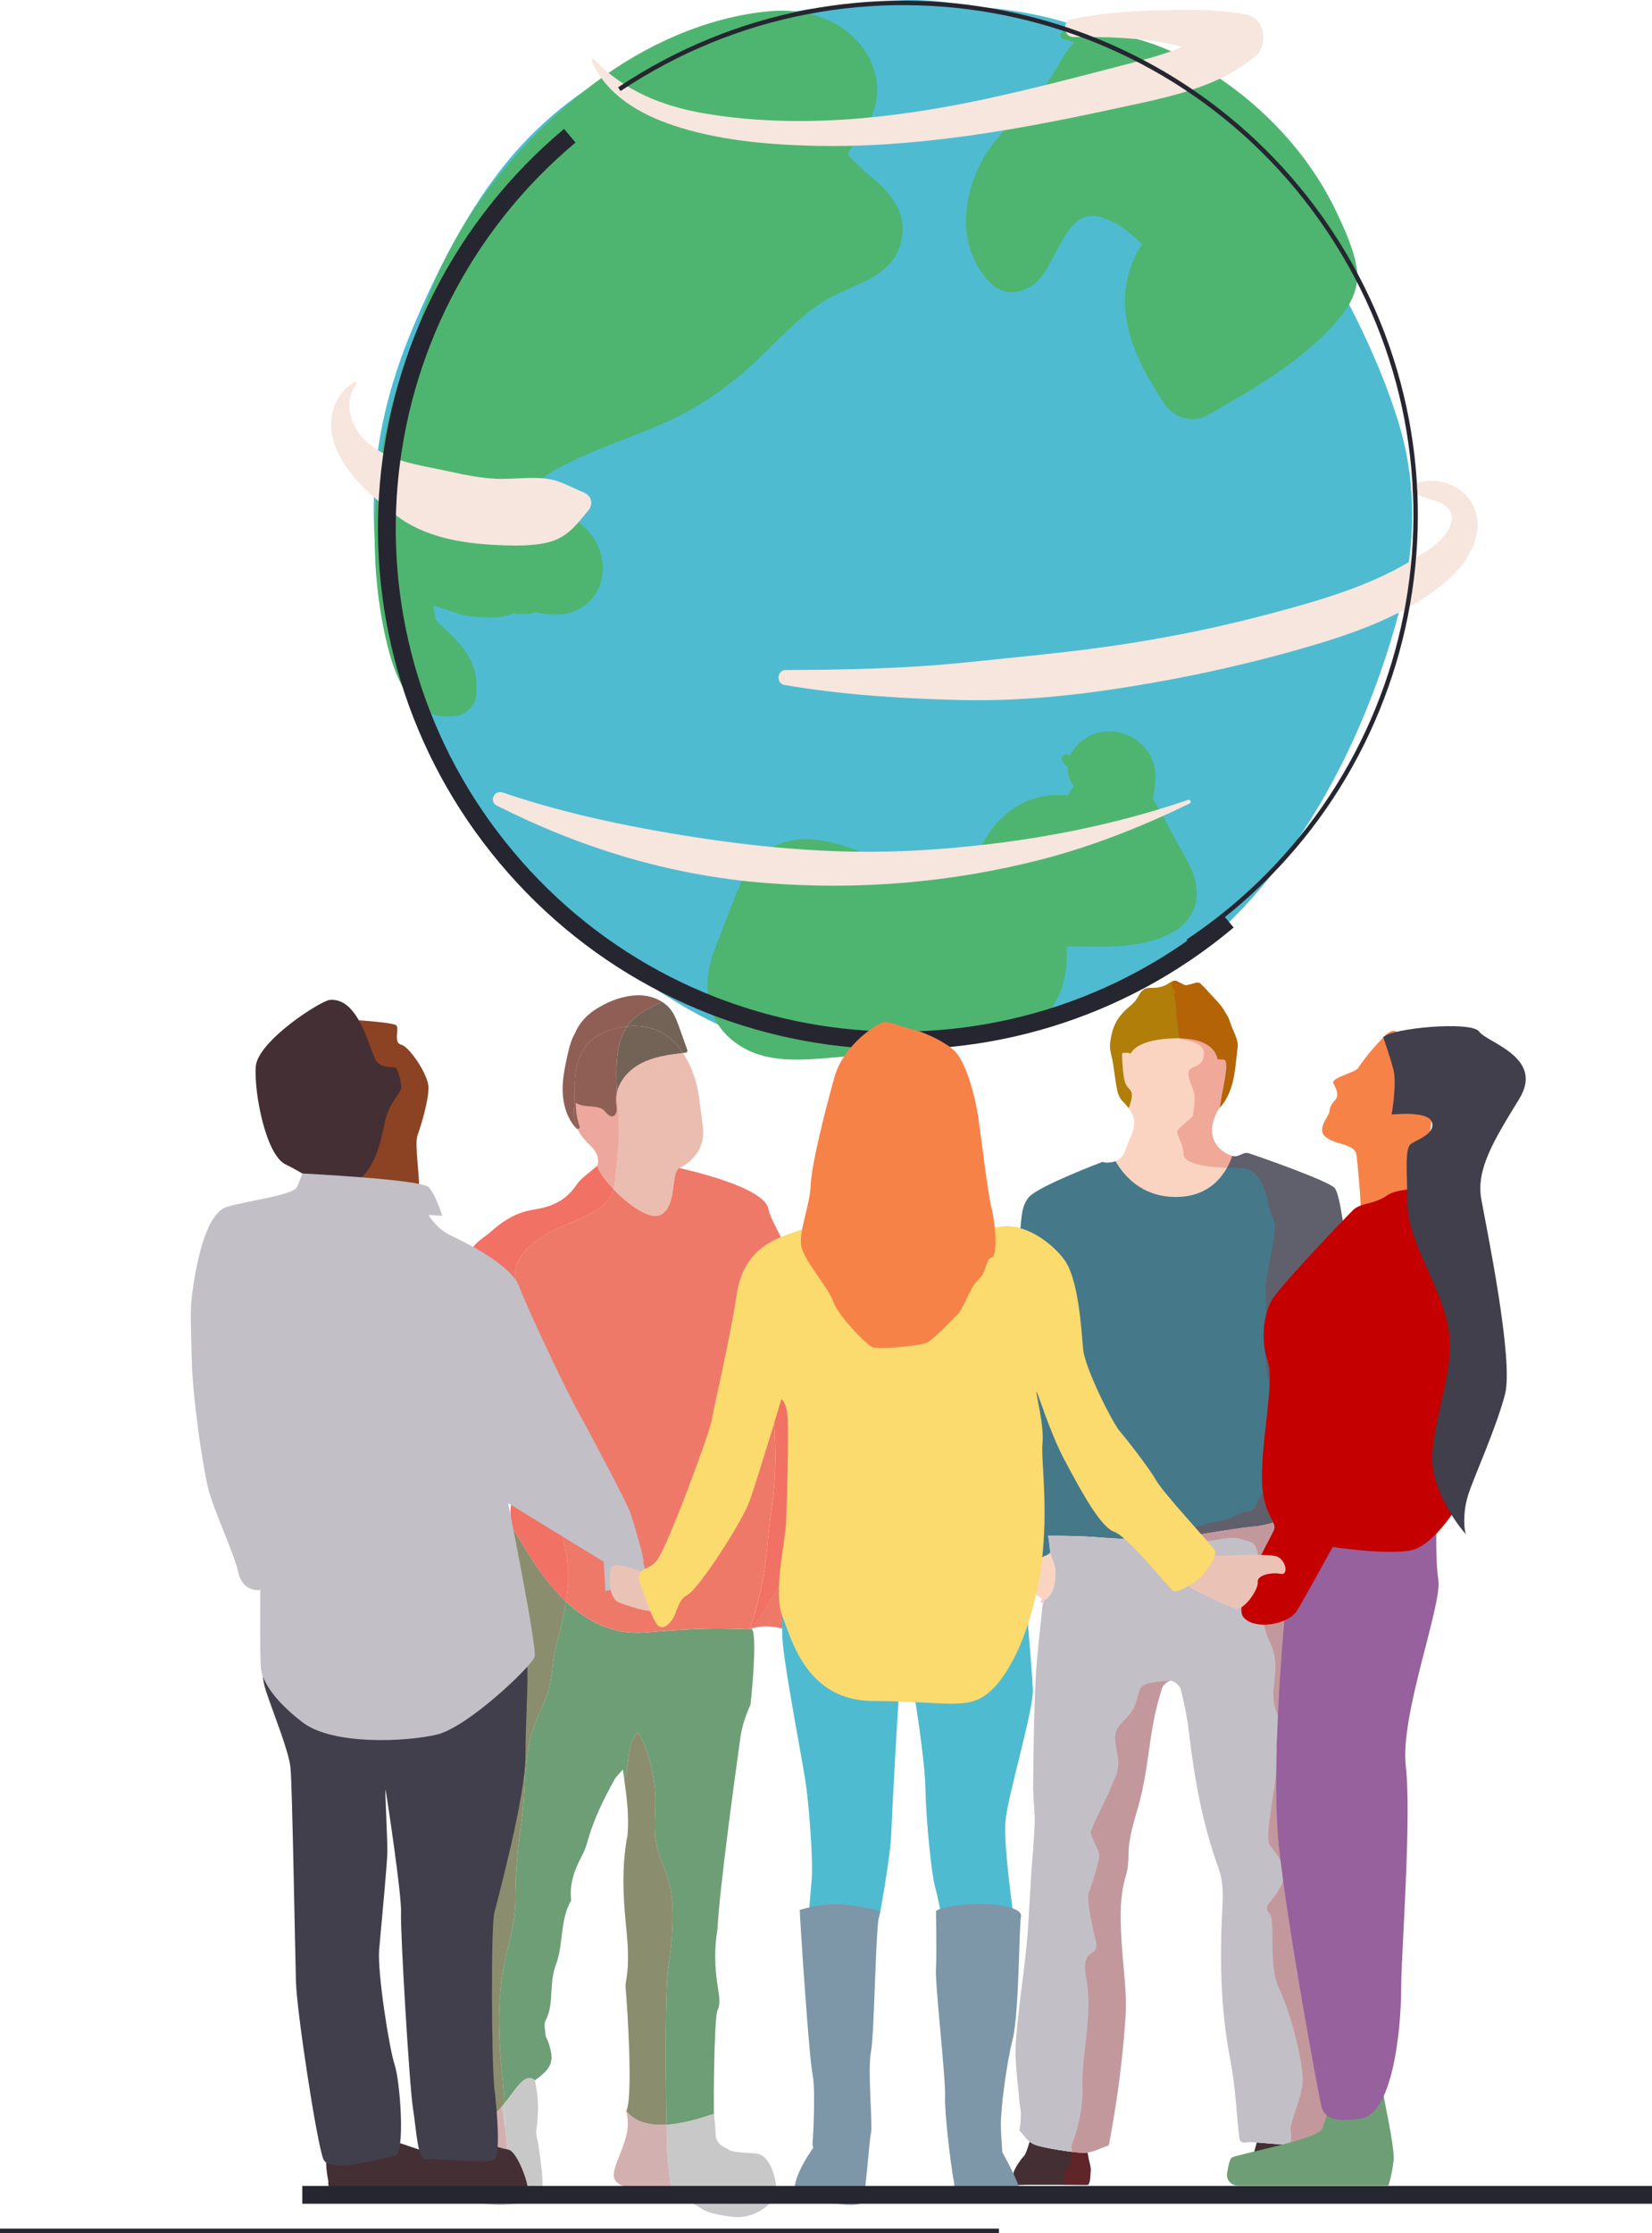 <?xml version="1.0" encoding="UTF-8"?>
<svg xmlns="http://www.w3.org/2000/svg" width="742.02" height="1002.35" viewBox="0 0 742.02 1002.35">
  <defs>
    <style>
      .uuid-79634437-2e64-4c61-98de-2f76813101dc, .uuid-9cc7c1de-2a0c-45ff-b9f1-2f084db6c31a, .uuid-7e25144c-f4b5-4ed4-9fc1-f1539a99bf6c {
        fill: none;
      }

      .uuid-79634437-2e64-4c61-98de-2f76813101dc, .uuid-b61a0fa3-6fcb-4c68-b669-a0a180af5f3e, .uuid-02e5fa10-e5a4-42cf-bc5f-681dc7d30427, .uuid-ecddf9bb-08c4-496e-abe5-41fa36e3a38a, .uuid-1f20d521-e688-452e-955f-3aa0cd2b3bf9, .uuid-b92d3335-259a-417c-b518-06f18a7d7792, .uuid-ed3c02b2-d5b6-43df-b974-a94f51d5323d, .uuid-f89c642a-8784-44fa-9a1d-95dd9a170613, .uuid-5a3935f3-6b21-4234-a9cc-56ae731dff41, .uuid-35b4e0fb-a2dc-4272-968c-40dff6fd764b, .uuid-627d50e8-803a-4fce-b348-ade6421f2d28, .uuid-8ca9e3c8-7f88-4f27-a55e-aa16f1762360, .uuid-9e17d03e-57eb-4ffe-b3ee-98f8d8b7f7cb, .uuid-e89b9f8b-70ce-49a6-bb99-80fcb32e66f6, .uuid-292abf14-ca18-4e95-8eb4-8c533449d633, .uuid-0348a5ef-74af-423e-a33c-69f4509b6a9f, .uuid-3e0b9c4a-54a4-45e2-9c14-d27b12db25f3, .uuid-386a8ec9-1f80-4b9d-b53d-7761401c7e97, .uuid-96c5e23b-40c7-41e9-a539-fa91a47613c1, .uuid-8179714a-9f89-4e1c-b282-ebdb02a238db, .uuid-6c729634-5570-4847-bf96-3458a58765bd, .uuid-7cb47379-3e2b-4a22-8ad5-530d8e96f6d1, .uuid-bd1ea5fd-ff3c-4e93-9692-d320c35dc3de, .uuid-69ca079d-9176-4e55-8096-a6058cecc611 {
        stroke-width: 0px;
      }

      .uuid-00ad37cf-475f-4cbb-b5a4-8b7b7a4d7f92 {
        mix-blend-mode: color-burn;
        opacity: .21;
      }

      .uuid-9cc7c1de-2a0c-45ff-b9f1-2f084db6c31a {
        stroke-width: 2px;
      }

      .uuid-9cc7c1de-2a0c-45ff-b9f1-2f084db6c31a, .uuid-7e25144c-f4b5-4ed4-9fc1-f1539a99bf6c {
        stroke: #262631;
        stroke-miterlimit: 10;
      }

      .uuid-7e25144c-f4b5-4ed4-9fc1-f1539a99bf6c {
        stroke-width: 8px;
      }

      .uuid-a42db7f4-87bb-4789-b8d0-9444b3f6af62 {
        isolation: isolate;
      }

      .uuid-4983dfde-6f3d-4dd1-b52c-d5489dd084d7 {
        mix-blend-mode: multiply;
        opacity: .2;
      }

      .uuid-02e5fa10-e5a4-42cf-bc5f-681dc7d30427 {
        fill: #f6e6de;
      }

      .uuid-ecddf9bb-08c4-496e-abe5-41fa36e3a38a {
        fill: #4eb570;
      }

      .uuid-1f20d521-e688-452e-955f-3aa0cd2b3bf9 {
        fill: #4fbbd1;
      }

      .uuid-b92d3335-259a-417c-b518-06f18a7d7792 {
        fill: #457989;
      }

      .uuid-ed3c02b2-d5b6-43df-b974-a94f51d5323d {
        fill: #96619d;
      }

      .uuid-f89c642a-8784-44fa-9a1d-95dd9a170613 {
        fill: #6e9e75;
      }

      .uuid-5a3935f3-6b21-4234-a9cc-56ae731dff41 {
        fill: #442f34;
      }

      .uuid-35b4e0fb-a2dc-4272-968c-40dff6fd764b {
        fill: #413f4b;
      }

      .uuid-627d50e8-803a-4fce-b348-ade6421f2d28 {
        fill: #c8c8c8;
      }

      .uuid-8ca9e3c8-7f88-4f27-a55e-aa16f1762360 {
        fill: #b07e09;
      }

      .uuid-9e17d03e-57eb-4ffe-b3ee-98f8d8b7f7cb {
        fill: #8b4324;
      }

      .uuid-e89b9f8b-70ce-49a6-bb99-80fcb32e66f6 {
        fill: #c2c0c6;
      }

      .uuid-292abf14-ca18-4e95-8eb4-8c533449d633 {
        fill: #c40000;
      }

      .uuid-0348a5ef-74af-423e-a33c-69f4509b6a9f {
        fill: #736357;
      }

      .uuid-3e0b9c4a-54a4-45e2-9c14-d27b12db25f3 {
        fill: #7d97a8;
      }

      .uuid-386a8ec9-1f80-4b9d-b53d-7761401c7e97 {
        fill: #ee7969;
      }

      .uuid-96c5e23b-40c7-41e9-a539-fa91a47613c1 {
        fill: #ebc3b6;
      }

      .uuid-8179714a-9f89-4e1c-b282-ebdb02a238db {
        fill: #fbda6e;
      }

      .uuid-6c729634-5570-4847-bf96-3458a58765bd {
        fill: #fbd4c1;
      }

      .uuid-7cb47379-3e2b-4a22-8ad5-530d8e96f6d1 {
        fill: #ff5252;
      }

      .uuid-bd1ea5fd-ff3c-4e93-9692-d320c35dc3de {
        fill: #f78248;
      }

      .uuid-69ca079d-9176-4e55-8096-a6058cecc611 {
        fill: #eabdb0;
      }
    </style>
  </defs>
  <g class="uuid-a42db7f4-87bb-4789-b8d0-9444b3f6af62">
    <g id="uuid-a6dcb6b9-20a8-4cff-94bf-2713d13058bc" data-name="Calque 2">
      <g id="uuid-3b9f3550-7213-4918-8ff5-9d03befeebcc" data-name="Calque 4">
        <g>
          <g>
            <g>
              <path class="uuid-6c729634-5570-4847-bf96-3458a58765bd" d="m527.35,537.26c-14.41-.33-22.3-9.18-26.3-16.05,4.13-1.54,4.59-6.05,6.27-9.58,2.9-6.13,2.88-9.84-.41-14.2.53-1.35,1.37-3.75,1.42-5.6.07-2.68-1.3-2.61-2.69-5.13-1.4-2.52-1.67-12.02-1.74-13.41-.07-1.39,3.96-.47,3.96-.47,0,0-.48-30.53,17.66-30.73,18.14-.21,21.21,33.34,21.21,33.34l3,.27c3,.27-1.64,16.74-1.8,21.45-1.18,1.35-1.9,3.18-2.54,4.9-2.86,7.64.54,14.27,8.08,16.78.01,0,.02,0,.03,0-2.21,6.5-8.7,18.82-26.14,18.42Z"/>
              <path class="uuid-8ca9e3c8-7f88-4f27-a55e-aa16f1762360" d="m549.79,475.71l-3-.27s-.34-9.58-18.48-9.37c-18.14.21-20.39,6.77-20.39,6.77,0,0-4.02-.92-3.96.47.07,1.39.35,10.89,1.74,13.41,1.4,2.52,2.76,2.45,2.69,5.13-.05,1.85-.89,4.25-1.42,5.6-.76-1.01-1.64-2.04-2.75-3.16-1.13-1.13-1.98-2.83-2.31-4.41-.85-4.15-1.34-8.38-1.98-12.58-.47-3.07-1.7-6.24-1.3-9.18.98-7.21,2.75-11.33,8.88-16.48,2.64-2.22,2.71-2.75,4.62-5.81,2.34-3.75,5.1-1.6,9.67-2.93,3.63-1.05,5.11-3.88,7.3-2.24.66.5,1.62.61,2.26,1.12,1.99,1.6,6.12-2,7.93-.2,3.2,3.19,5.57,5.73,8.55,9.13,1.4,1.59,2.43,3.53,3.52,5.37.56.94.94,2.01,1.28,3.06,1.2,3.69,3.73,7.58,3.27,11.06-1.24,9.3-1.13,19.22-7.93,26.99.16-4.71,4.8-21.18,1.8-21.45Z"/>
              <path class="uuid-5a3935f3-6b21-4234-a9cc-56ae731dff41" d="m488.32,980.77s-27.33-.25-30.17,0-2.72-2.99-2.97-4.73c-.25-1.74,3.34-6.84,4.7-8.21.85-.85,1.9-4.14,2.58-6.49.77.6,1.66,1.13,2.74,1.51,4.12,1.45,17.81,3.53,21.6,3.53.56,0,1.13-.06,1.7-.15.48,3.34,1.63,6.77,1.44,7.95-.25,1.49,0,6.59-1.61,6.59Z"/>
              <path class="uuid-5a3935f3-6b21-4234-a9cc-56ae731dff41" d="m586.51,966.71c.87,2.12,5.56,5.72,6.18,7.22.62,1.49,1.24,6.85-1.48,6.85s-22.38,0-24.86,0-3.59-2.75-3.46-4.62c.12-1.87-.02-7.34,0-8.09,0-.56,1.05-4.43,1.59-6.38,3.66.25,9.37.82,14.99,1.2,2.52.17,4.77-.4,6.81-1.28-.16,1.68-.25,3.88.24,5.1Z"/>
              <path class="uuid-6c729634-5570-4847-bf96-3458a58765bd" d="m578.63,704.47c-.16-3.65,1.32-18.08,1.32-18.08l3.79,1.66s6.27,3.65,8.24,4.98c1.98,1.33,4.39,2.14,6.02-.5-3.46,4.98-7.03,14.36-8.3,16.72-1.84,3.43-4.31,2.91-4.35,4.49-3.26-3.13-6.56-5.62-6.72-9.27Z"/>
              <path class="uuid-b92d3335-259a-417c-b518-06f18a7d7792" d="m453.08,699.74c-.37-1.12-6.68-17.67-9.66-23.64-2.98-5.97.51-60.21.01-66.68-.49-6.47,12.86-52.25,14.34-55.89,1.48-3.64,0-11.29,4.45-16.26,4.45-4.98,33.04-15.76,33.04-15.76,1.15.56,2.81.35,4.19.14.6-.09,1.11-.26,1.6-.44,3.99,6.87,11.89,15.72,26.3,16.05,17.44.4,23.93-11.92,26.14-18.42,2.92.96,4.71-2.05,7.47-1.16,3.66,1.18,35.81,12.37,38.53,15.61,2.72,3.23,4.95,25.13,5.44,28.36.49,3.23,3.96,15.18,3.71,23.89-.25,8.71,4.7,52.25,2.72,63.44s-7.42,16.92-8.9,25.63c-1.48,8.71-.99,12.94-4.45,17.91-1.63,2.64-4.04,1.82-6.02.5-1.98-1.33-8.24-4.98-8.24-4.98l-3.79-1.66h0l-1.65-5.64s-6.76,3.81-15.17,4.48c-8.41.66-31.66,4.98-38.58,5.81-6.92.83-29.84-.83-33.8-1.16-3.96-.33-13.19-.5-15-.5h-4.95s.99,6.3.82,7.63h0c-.16,1.33-10.63,4.73-14.59,3.73-.49-.75-3.59.12-3.96-1Z"/>
              <path class="uuid-6c729634-5570-4847-bf96-3458a58765bd" d="m471.63,697.01s1.81,4.48,2.14,6.3c.33,1.82,1.15,11.78-4.72,15.01,0,0-9.78-6.63-10.4-8.63-.62-1.99-1.11-8.21-1.61-8.96,3.96,1,14.43-2.4,14.59-3.73Z"/>
              <path class="uuid-e89b9f8b-70ce-49a6-bb99-80fcb32e66f6" d="m473.77,703.31c-.33-1.82-2.14-6.3-2.14-6.3.16-1.33-.82-7.63-.82-7.63h4.95c1.81,0,11.05.17,15,.5,3.96.33,26.88,1.99,33.8,1.16,6.93-.83,30.17-5.14,38.58-5.81,8.41-.66,15.17-4.48,15.17-4.48l1.65,5.64s-1.48,14.43-1.32,18.08c.17,3.65,3.46,6.14,6.72,9.27-.09,3.23,1.39,12.28,1.84,15.44.87,6.04,1.36,12.15,1.77,18.24,1.09,16.07,2.26,32.14,2.99,48.23.46,10.14-.74,20.03-4.38,29.79-1.76,4.72-.81,10.6-.46,15.91.25,3.78,1.77,7.46,2.3,11.25.93,6.62,1.32,13.31,2.34,19.91.76,4.89,2.55,9.63,3.18,14.53,1.66,13,3.11,26.04,4.3,39.09.9,9.88,2.43,19.86-3.56,29.07-2.33,1.68-5.44,4.68-9.41,6.4.12-1.24.28-2.2.28-2.2,0,0-.16.96-.28,2.2-2.04.88-4.29,1.45-6.81,1.28-5.62-.38-11.33-.94-14.99-1.2.19-.67.31-1.13.31-1.13,0,0-.13.45-.31,1.13-1.17-.08-2.14-.13-2.82-.13-2.77,0-4.66.99-5.04-2.21-1.25-11.59-1.79-23.3-4-34.69-4.48-23.03-4.79-46.11-3.52-69.38.3-5.45.17-11.41-1.67-16.42-7.29-19.83-10.94-40.35-13.38-61.2-.76-6.48-2.08-12.93-3.66-19.27-.41-1.65-2.58-3.6-4.23-3.93-1.17-.23-3.66,1.75-4.14,3.21-1.7,5.24-3.09,10.62-4.06,16.04-2.06,11.47-3,23.2-5.93,34.42-2.08,7.97-5.01,15.63-5.12,24.02-.04,3.12-.18,6.38-1.08,9.33-3.29,10.78-2.59,21.7-1.86,32.67.68,10.24,2.26,20.56,1.61,30.72-1.24,19.51-3.86,38.86-7.5,58.06-2.86.96-6.27,2.78-9.57,3.3-.13-.88-.22-1.76-.21-2.58,0,.83.09,1.7.21,2.58-.57.09-1.14.15-1.7.15-3.79,0-17.48-2.08-21.6-3.53-1.08-.38-1.97-.91-2.74-1.51.41-1.42.68-2.51.68-2.51,0,0-.27,1.08-.68,2.51-2.16-1.68-3.29-3.92-4.58-4.98,0,0,0,0,0,0,.56-3.56,1.02-8.27.24-10.98-.04-.14-.08-.28-.09-.42-.67-9.2-2.31-18.47-1.77-27.6.86-14.62,3.39-29.13,4.8-43.73,1.05-10.89,1.43-21.84,2.15-32.76.5-7.51,1.32-15.01,1.52-22.52.15-5.53-.75-11.08-.69-16.62.18-15.54.31-31.09,1.05-46.6.54-11.35,2.01-22.65,3.11-33.96.09-.97.54-1.91.86-2.85,5.88-3.23,5.05-13.19,4.72-15.01Z"/>
            </g>
            <g class="uuid-00ad37cf-475f-4cbb-b5a4-8b7b7a4d7f92">
              <path class="uuid-292abf14-ca18-4e95-8eb4-8c533449d633" d="m501.05,521.21q.75,1.29,0,0h0Z"/>
              <path class="uuid-292abf14-ca18-4e95-8eb4-8c533449d633" d="m478.06,974.92c.74-1.49,2.82-2.96,3.22-5.97.4-3.01,0-5.97,0-5.97,0,0,5.44-12.44,4.95-26.37-.49-13.93,4.7-32.34,1.73-48.27-2.97-15.92,6.43-8.46,4.2-17.42-2.23-8.96-3.96-18.91-3.22-20.9.74-1.99,5.44-15.43,4.7-18.16-.74-2.74-3.67-7.46-3.69-9.45-.02-1.99,7.64-15.67,11.35-25.63,3.71-9.95-4.95-16.67,3.22-24.13,8.16-7.46,5.4-13.72,8.76-15.94,3.36-2.22,12.86-2.24,12.86-2.24-1.17-.23-3.66,1.75-4.14,3.21-1.7,5.24-3.09,10.62-4.06,16.04-2.06,11.47-3,23.2-5.93,34.42-2.08,7.97-5.01,15.63-5.12,24.02-.04,3.12-.18,6.38-1.08,9.33-3.29,10.78-2.59,21.7-1.86,32.67.68,10.24,2.26,20.56,1.61,30.72-1.24,19.51-3.86,38.86-7.5,58.06-2.86.96-6.27,2.78-9.57,3.3.48,3.34,1.63,6.77,1.44,7.95-.25,1.49,0,6.59-1.61,6.59,0,0-4.8-.04-10.57-.08-.06-2.61-.02-5.12.31-5.77Z"/>
              <path class="uuid-292abf14-ca18-4e95-8eb4-8c533449d633" d="m588.31,577.33c.11.99.12,1.94.08,2.89-.22-3.12-.28-4.62-.08-2.89Z"/>
              <path class="uuid-292abf14-ca18-4e95-8eb4-8c533449d633" d="m468.66,719.38c-.41.06-.82.12-1.24.14.16-.52.31-1.23.47-2,.7.49,1.15.8,1.15.8-.12.35-.25.71-.38,1.06Z"/>
              <path class="uuid-292abf14-ca18-4e95-8eb4-8c533449d633" d="m533.71,686.39c-3,.12-14.84,4.87-14.84,4.87,0,0,8.15.64,16.08,1.01,7.99.38,16.96-3.13,21.8-1.61,4.84,1.52,6.26,1.03,7.52,4.38,1.26,3.35,1.51,8.8,2.42,11.66,1.98,6.39-2.47,17.5,3.63,30.19,6.1,12.69-1.24,21.73,3.05,31.51,4.29,9.79-1.4,9.37.25,17.33,1.65,7.96-6.27,38.15-3.3,42.38,2.97,4.23,9.15,10.2,5.19,18.16-3.96,7.96-8.66,8.96-5.44,12.44,3.21,3.48-.74,23.14,4.45,33.84,5.19,10.7,11.87,35.83,10.39,44.04-1.48,8.21-5.94,17.66-5.19,19.66.74,1.99-.25,6.64-.25,6.64,0,0,1.73,1.41,2.23,3.48.49,2.07,1.48,3.57.99,6.05-.49,2.49-4.55,3.1-4.62,5.72-.03.98-.04,1.88-.03,2.63,5.78,0,11.77,0,13.19,0,2.72,0,2.1-5.36,1.48-6.85-.62-1.49-5.32-5.1-6.18-7.22-.5-1.21-.41-3.42-.24-5.1,3.97-1.72,7.09-4.72,9.41-6.4,5.99-9.21,4.46-19.19,3.56-29.07-1.19-13.05-2.64-26.09-4.3-39.09-.62-4.9-2.42-9.64-3.18-14.53-1.02-6.6-1.41-13.29-2.34-19.91-.53-3.79-2.06-7.46-2.3-11.25-.35-5.31-1.3-11.2.46-15.91,3.64-9.77,4.84-19.65,4.38-29.79-.73-16.09-1.9-32.16-2.99-48.23-.41-6.1-.89-12.2-1.77-18.24-.46-3.16-1.93-12.21-1.84-15.44.04-1.58,2.51-1.06,4.35-4.49,1.27-2.36,4.84-11.74,8.3-16.72,3.46-4.98,2.97-9.21,4.45-17.91,1.48-8.71,6.92-14.43,8.9-25.63,1.98-11.2-2.97-54.74-2.72-63.44.25-8.71-3.21-20.65-3.71-23.89-.49-3.23-2.72-25.13-5.44-28.36s-34.87-14.43-38.53-15.61c-2.76-.89-4.55,2.12-7.47,1.16,0,0-.02,0-.03,0-7.54-2.5-10.94-9.13-8.08-16.78.64-1.72,1.36-3.56,2.54-4.9,6.8-7.77,6.69-17.69,7.93-26.99.46-3.48-2.06-7.37-3.27-11.06-.34-1.05-.72-2.12-1.28-3.06-1.09-1.85-2.12-3.78-3.52-5.37-2.98-3.39-3.37-2.56-5.86-6.34-.12-.18-.27-.42-.43-.66-.67-.69-1.36-1.39-2.1-2.13-1.81-1.8-5.94,1.8-7.93.2-.64-.51-1.6-.62-2.26-1.12-.97-.73-1.81-.55-2.75-.07-.14,1.34-.25,2.7.82,3.99,2.15,2.57-.99.48,0,1.82.99,1.34,1.49,18.18,2.56,19.51s11.71,1.08,10.88,7.71c-.82,6.63-6.84,4.13-6.92,8.03-.08,3.9,2.56,6.77,2.72,10.19.17,3.42-.58,8.64-.91,9.3s-6.1,4.98-6.76,6.55c-.66,1.58,2.47,5.14,2.72,10.28.25,5.14,12.7,6.3,25.31,6.39,12.61.08,11.79,17.91,14.92,22.56,3.13,4.64-3.96,24.63-3.3,33.01.66,8.38-1.32,32.68,1.4,39.89,2.72,7.22-3.38,8.46.99,20.98,4.37,12.52-.58,26.5-3.67,29.4-2.47,1.82-3.03,8.26-5.94,8.04-2.91-.21-7.81,3.83-14.1,4.6-6.29.77-10.48,3.45-13.48,3.57Zm44.6-5.64c.66-3.28,4.44-6.47,4.86-8.63.99-4.98,5.51-25.88,3.37-31.6-2.14-5.72.26-13.93-1.43-20.9-1.69-6.97,1.59-11.2,1.43-21.4-.13-8.52,1.65-13.22,1.85-18.01-.22-3.12-.28-4.62-.08-2.89.11.99.12,1.94.08,2.89.53,7.64,2.01,25.07,2.94,29,1.4,5.95,4.95,20.61,2.72,26.58-2.23,5.97,2.7,8.71-1,16.92-3.7,8.21-6.99,24.13-7.94,24.13-.71,0-3.06,8.31-5.16,9.54l-1.65-5.64Z"/>
            </g>
          </g>
          <g>
            <path class="uuid-79634437-2e64-4c61-98de-2f76813101dc" d="m230.55,687.83c.14-.43-.06-1.01-.2-1.49-2.59-8.61.03-16.57,3.5-24.18,2.39-5.24,3.46-10.52,3.14-16.15-.35-6.26-.84-12.5-1.33-19.75-.7,1.24-1.35,2.36-1.98,3.43-.39,2.61-.72,5.24-1.13,7.88-.36,2.3-.9,7.47-2.22,6.49,1.32.98,1.86-4.18,2.22-6.49.41-2.64.74-5.27,1.13-7.88-1.22,2.1-2.32,3.99-3.26,5.91-1.43,2.9-2.98,5.85-3.7,8.97-.72,3.12-.54,6.23-2.26,9.36-1.37,2.49-.69,6.14-1.04,10.88-.27.39-1.55,2.22-2.99,4.29,2.12,4.28,1.92,8.25-1.87,11.63-.63.56-1.05,1.86-.92,2.71.71,4.61-2.38,9.39.79,13.97.66.95.21,2.99-.24,4.36-1.29,3.97-1.08,7.64-.13,11.31.8,3.09,2.11,6.17,3.51,9.42,6.22-11.31,5.39-23.57,9-34.67Z"/>
            <path class="uuid-b61a0fa3-6fcb-4c68-b669-a0a180af5f3e" d="m211.07,565.68c.02-.55.03-1.07.04-1.56-.04.62-.04,1.17-.04,1.56Z"/>
            <path class="uuid-f89c642a-8784-44fa-9a1d-95dd9a170613" d="m299.43,953.72c-.36-11.09-.86-59.91.78-70.88,1.36-9.08,2.29-18.27,1.82-27.78-.34-6.86-2-13.02-4.76-19.37-3.7-8.5-3.28-15.56-2.91-24.52.43-10.3-2.33-24.67-7.62-33.49-4.7,3.69-4.14,11.71-5.27,17.13-.25,1.22-.66,2.42-1.12,3.61,1.28,9.02,2.25,17.22,1.5,25.56-.04.5-.22.99-.31,1.48-2.11,12.29-1.74,24.66-.54,36.97.89,9.04,1.84,18,.17,27.03-.18.99-.26,2.03-.15,3.03.59,5.8,3.53,49.25.26,55.11,4.34,5.32,11.26,6.55,18.14,6.13Z"/>
            <path class="uuid-f89c642a-8784-44fa-9a1d-95dd9a170613" d="m225.35,945.65c-.58-2.75-1.25-5.41-2.07-7.85.82,2.44,1.5,5.09,2.07,7.85.43-.49.85-.99,1.26-1.49-.37-6.22-1.07-12.69-1.57-18.18-1.34-14.68-1.47-29.08,1.3-43.59,2-10.46,5.16-19.3,5.16-30.13,0-12.22,1.1-23.4,2.81-35.13,1.95-13.41.66-27.46,4.97-40.56,2-6.08,5.19-11.66,7.05-17.85,1.86-6.2,1.68-12.71,3.22-18.89,1.71-6.87,3.6-13.83,4.71-20.89-12.49-11.75-20.06-27.43-23.92-32.59.14.48.34,1.06.2,1.49-3.61,11.1-2.78,23.37-9,34.67,2.05,4.95,6.47,21.26,5.45,25.99-1.03,4.73-4.06,10.64-9.01,9.44-1.06,7.62-2.76,15.32-3.08,23.08-.51,12.11-.61,24.3.15,36.39.39,6.22.53,11.96-2.04,17.74-3.1,6.98-4.55,14.38-4.98,22.06-.35,6.29-1.08,12.61-2.24,18.8-2.72,14.52-4.04,29-.71,43.6.33,1.46.68,3.14.31,4.52-1.86,6.83.16,13.37,1.25,19.97.32,1.97.52,4.38,1.74,5.7,7.19,4.54,12.54.92,16.97-4.13Z"/>
            <path class="uuid-f89c642a-8784-44fa-9a1d-95dd9a170613" d="m331.37,744.54c2.09-3.87,3.89-8.52,5.46-13.3-3.79.52-12.75-1.53-46.63,1.5-14.96,1.33-26.77-5.18-35.94-13.8-1.11,7.07-3.01,14.02-4.71,20.89-1.54,6.19-1.36,12.7-3.22,18.89-1.86,6.19-5.05,11.77-7.05,17.85-4.31,13.1-3.02,27.15-4.97,40.56-1.71,11.73-2.81,22.91-2.81,35.13,0,10.83-3.16,19.67-5.16,30.13-2.77,14.51-2.64,28.9-1.3,43.59.5,5.49,1.2,11.96,1.57,18.18,5.26-6.5,9.23-14.18,13.63-10.35,7.96-5.71,8.96-8.82,5.91-17.52-.33-.95-1.01-1.85-1.09-2.81-.19-2.2-.9-4.85,0-6.57,2.49-4.74,2.42-9.71,2.73-14.76.21-3.5.73-7.13,1.95-10.38,3.46-9.25,1.67-19.72,6.7-28.56.11-.2.09-.5.06-.75-.71-7.11,1.66-13.4,4.91-19.52,1.06-1.99,1.88-4.16,2.48-6.34,2.72-9.82,7.17-18.88,12.07-27.73.76-1.38,2.03-2.49,3.79-4.6.2,1.41.4,2.79.6,4.16.47-1.19.87-2.39,1.12-3.61,1.13-5.43.58-13.45,5.27-17.13,5.29,8.82,8.05,23.19,7.62,33.49-.37,8.96-.79,16.02,2.91,24.52,2.76,6.35,4.42,12.52,4.76,19.37.47,9.51-.47,18.7-1.82,27.78-1.64,10.97-1.14,59.79-.78,70.88,9.24-.57,18.41-4.12,21.2-4.8.02,0,.04-.01.06-.02-.19-2.95,0-43.62,1.63-46.66,1.53-2.89.53-7.42-.03-11.09-1.28-8.45-1.49-16.84-.01-25.3.84-17.46,7.58-66.53,10.32-86.23.66-4.73,2.3-9.55,4.51-14.49,1.53-13.98,2.77-34.55.19-33.97-.15.03-.3.06-.47.08-1.57,4.78-3.37,9.44-5.46,13.3Z"/>
            <path class="uuid-69ca079d-9176-4e55-8096-a6058cecc611" d="m213.42,750.91c-2.8-5.78-5-12.03-7.03-18.19-1.53-4.63-2.03-9.56-2.35-14.56-4.14-.01-8.41-.85-12.2-2.02.22,1.62.32,3.28.24,4.99-.24,5.01.34,10.09.89,15.1.76,7.03,4.4,12.4,10.62,15.59,4.02,2.07,8.29,3.64,12.56,5.37.26-2.14-1.41-3.56-2.73-6.28Z"/>
            <path class="uuid-69ca079d-9176-4e55-8096-a6058cecc611" d="m227,748.49c1.03-4.73-3.4-21.04-5.45-25.99-1.4-3.25-2.71-6.33-3.51-9.42-3.58,3.76-8.68,5.1-14.01,5.09.31,4.99.82,9.93,2.35,14.56,2.04,6.16,4.24,12.41,7.03,18.19,1.32,2.73,2.99,4.15,2.73,6.28.61.25,1.23.49,1.84.74,4.95,1.19,7.99-4.72,9.01-9.44Z"/>
            <path class="uuid-69ca079d-9176-4e55-8096-a6058cecc611" d="m276.12,531.31c.88-9.21,2.36-19.16,1.79-29.67-.19-3.54-.53-7.45-.77-11.47-.38,1.5-.56,3.05-.42,4.61.15,1.77.91,4.19-.48,5.66-1.69,1.77-3.46-.22-4.54-1.55-1.16-1.43-2.89-1.84-4.61-2.05-2.75-.33-6.06-.15-8.42-1.77-.05,3.58.49,7.13,1.67,10.52.26.74-.31,1.25-.9,1.18,1.22,2.6,3.03,4.92,5.25,6.98,3.19,2.94,4.53,5.79,3.69,9.42,0,2.04,3.04,6.38,7.22,10.72.24-.82.42-1.67.51-2.58Z"/>
            <path class="uuid-69ca079d-9176-4e55-8096-a6058cecc611" d="m277.87,487.91c-.3.73-.53,1.49-.73,2.26.24,4.03.58,7.94.77,11.47.57,10.51-.91,20.45-1.79,29.67-.09.91-.26,1.76-.51,2.58,6.64,6.89,16.15,13.78,20.96,11.49,7.83-3.74,4.5-19.31,8.62-21.08-4.31-.99-4.31-1.58-4.31-2.17,0,.59,0,1.18,4.31,2.17,4.11-1.77,11.87-8.01,10.56-18.16-.62-4.79-1.15-9.02-1.71-13.25-.98-7.3-3.25-14.11-7.26-20.23-6.3.74-12.71,1.62-18.46,4.47-4.53,2.25-8.46,5.98-10.44,10.77Z"/>
            <path class="uuid-627d50e8-803a-4fce-b348-ade6421f2d28" d="m226.81,954.57c.11-3.22.01-6.77-.21-10.42-.41.51-.83,1.01-1.26,1.49.61,2.9,1.08,5.91,1.47,8.92Z"/>
            <path class="uuid-627d50e8-803a-4fce-b348-ade6421f2d28" d="m227.97,967.94c-.21-4.18-.58-8.77-1.16-13.37-.08,2.29-.26,4.42-.6,6.28.34-1.86.52-3.99.6-6.28-.38-3.02-.86-6.03-1.47-8.92-4.43,5.04-9.78,8.66-16.97,4.13,4.3,4.67,2.42,9.3.68,14.1-1.29,3.55-3.01,7.04-3.6,10.71-1.29,8,2.02,13.05,9.82,14.31,3.78.61,7.62.93,11.44.79.4-7.09,1.62-14.62,1.26-21.74Z"/>
            <path class="uuid-627d50e8-803a-4fce-b348-ade6421f2d28" d="m226.61,944.15c.22,3.65.32,7.2.21,10.42.58,4.6.95,9.19,1.16,13.37.36,7.13-.86,14.66-1.26,21.74,3.19-.12,6.38-.56,9.52-1.46,5.96-1.71,7.64-3.64,7.4-9.71-.21-5.28-1.16-10.52-1.83-15.78-.28-2.24-1.24-4.56-.91-6.68,1.17-7.55,1.01-15.03-.65-22.25-4.39-3.82-8.37,3.86-13.63,10.35Z"/>
            <path class="uuid-386a8ec9-1f80-4b9d-b53d-7761401c7e97" d="m201.68,697.85c-3-10.44-1.07-24.06.43-35,.96-7,3.7-13.64,5.17-20.57,1.28-6-.3-11.76.59-17.72,1.1-7.32,4.23-12.9,7.78-19.34,3.59-6.51,4.27-14.23,8.77-20.24,2.27-3.03,5.47-5.02,6.52-8.88.74-2.73-.07-5.3,1-8.13,2.49-6.56,8.18-10.95,14.09-14.35,9.43-5.43,26.29-8.74,29.58-19.73-4.19-4.34-7.23-8.69-7.22-10.72-3.5,3.16-7.37,5.52-9.66,8.95-4.67,6.99-11.31,9.66-19,10.85-7.49,1.15-13.65,4.85-19.19,9.86-2,1.81-4.39,3.19-6.35,5.04-1.17,1.11-2.18,2.62-2.69,4.15-.24.7-.33,1.45-.38,2.11,0,.49-.02,1-.04,1.56,0,.14,0,.26-.01.35-.66,15.4-.25,23.07-5.15,33.02-.41,7.28-2.72,13.6-6.26,19.55-6.97,11.74-10.59,24.51-11.22,38.13-.4,8.62-.2,17.2,2.28,25.58,1.14,3.84,1.11,7.28-2.24,10.38-4.02,3.72-3.51,3.79-1.32,8.96,1.98,4.69,3.98,9.39,4.69,14.48,3.8,1.17,8.07,2.01,12.2,2.02-.43-6.87-.5-13.86-2.35-20.32Z"/>
            <path class="uuid-386a8ec9-1f80-4b9d-b53d-7761401c7e97" d="m368.63,621.22c0-42.95-21.74-68.95-23.5-78.61-1.76-9.65-35.64-17.34-39.95-18.32-4.11,1.77-.78,17.34-8.62,21.08-4.8,2.3-14.32-4.6-20.96-11.49-3.29,10.99-20.15,14.31-29.58,19.73-5.9,3.4-11.59,7.79-14.09,14.35-1.08,2.83-.26,5.4-1,8.13-1.05,3.86-4.24,5.85-6.52,8.88-4.5,6.01-5.18,13.73-8.77,20.24-3.55,6.44-6.68,12.02-7.78,19.34-.89,5.96.69,11.72-.59,17.72-1.47,6.93-4.21,13.57-5.17,20.57-1.49,10.94-3.43,24.56-.43,35,1.86,6.46,1.92,13.44,2.35,20.32,5.32.02,10.42-1.33,14.01-5.09-.95-3.67-1.16-7.34.13-11.31.45-1.37.89-3.4.24-4.36-3.17-4.58-.08-9.36-.79-13.97-.13-.86.29-2.15.92-2.71,3.8-3.38,3.99-7.35,1.87-11.63,1.44-2.07,2.72-3.9,2.99-4.29.35-4.74-.34-8.38,1.04-10.88,1.72-3.13,1.54-6.24,2.26-9.36.72-3.11,2.27-6.06,3.7-8.97.95-1.92,2.04-3.81,3.26-5.91.24-1.63.5-3.26.83-4.89,1.53-7.51,3.08-15.58,4.47-22.67,2.34,4.7,1.01,10.3,2.94,15.33,2.26,5.9,5.57,9.93,5.45,16.55-.13,7.34-2.46,13.2-.88,20.72,1.03,4.9,2.6,9.62,3.53,14.45.84,4.38.95,9.15,1.42,13.59.69,6.57,3,13.06,3.6,19.73.49,5.55.1,11.02-.76,16.43,9.17,8.62,20.98,15.13,35.94,13.8,33.88-3.02,42.84-.98,46.63-1.5,1.81-5.51,3.3-11.19,4.51-16.09,3.17-12.81,3.35-25.39,5.3-38.58,3.31-22.29,1.14-46.29-2.99-68.31-.99-5.29-3.59-21.94-4.27-30.1-.31-.42-.59-.78-.81-1.07.22.28.5.65.81,1.07-.08-.92-.13-1.76-.16-2.43.02.67.08,1.51.16,2.43,4.45,5.96,17.08,24.72,16.71,32.82-.39,8.67,7.07,56.27,0,63.4-7.06,7.13,1.95,20.53-1.97,28.8-3.92,8.27-12.53,23.25-16.84,27.97,6.6-2.19,12.03-.74,17.87.85,3.2-6.07,6.15-12.37,8.37-18.97,3.76-11.16,5.2-21.88,5.64-33.97-7.15-3.77-4.47.99-4.47.99,0,0-2.69-4.76,4.47-.99.57-15.65-.55-33.61-.55-57.84Z"/>
            <path class="uuid-386a8ec9-1f80-4b9d-b53d-7761401c7e97" d="m236.98,646.01c.32,5.63-.75,10.91-3.14,16.15-3.47,7.61-6.09,15.57-3.5,24.18,3.86,5.17,11.43,20.84,23.92,32.59.85-5.41,1.25-10.88.76-16.43-.59-6.67-2.91-13.16-3.6-19.73-.46-4.44-.58-9.21-1.42-13.59-.93-4.83-2.49-9.55-3.53-14.45-1.58-7.52.75-13.38.88-20.72.12-6.62-3.19-10.64-5.45-16.55-1.93-5.03-.6-10.64-2.94-15.33-1.39,7.09-2.94,15.16-4.47,22.67-.33,1.63-.59,3.25-.83,4.89.63-1.07,1.27-2.19,1.98-3.43.5,7.25.98,13.5,1.33,19.75Z"/>
            <path class="uuid-386a8ec9-1f80-4b9d-b53d-7761401c7e97" d="m356.11,674.38c7.06-7.13-.4-54.73,0-63.4.37-8.1-12.26-26.86-16.71-32.82.68,8.15,3.27,24.81,4.27,30.1,4.14,22.02,6.3,46.02,2.99,68.31-1.96,13.19-2.13,25.77-5.3,38.58-1.21,4.9-2.71,10.58-4.51,16.09.16-.02.32-.05.47-.08,4.31-4.73,12.92-19.7,16.84-27.97,3.92-8.27-5.09-21.67,1.97-28.8Z"/>
            <path class="uuid-627d50e8-803a-4fce-b348-ade6421f2d28" d="m299.43,953.72c-6.88.42-13.8-.8-18.14-6.13,2.11,7.59-.86,14.48-3.51,21.13-3.69,9.26-3.06,11.37,6.4,13.88.97.26,1.95.54,2.94.64,5.05.49,10.01,1.17,14.82,2.46-.82-7.12-2.28-14.46-2.28-20.88,0-3.7-.1-7.4-.22-11.11Z"/>
            <path class="uuid-627d50e8-803a-4fce-b348-ade6421f2d28" d="m299.43,953.72c.12,3.71.22,7.42.22,11.11,0,6.42,1.46,13.76,2.28,20.88,4.49,1.2,8.86,2.94,13.03,5.58,3.65,2.31,8.53,3,12.97,3.65,8.43,1.24,15.17-2.35,20.05-8.34,2.2-4.01-1.03-19.38-8.38-19.97-7.34-.59-11.74-.58-12.63-2.06-3.35-1.09-5.62-3.51-5.56-6.85.05-2.94-.53-5.87-.72-8.82-.02,0-.04.01-.06.02-2.79.68-11.96,4.23-21.2,4.8Z"/>
            <path class="uuid-0348a5ef-74af-423e-a33c-69f4509b6a9f" d="m281.69,460.74c10-1.03,18.4,2.52,24.08,10.42.35.49.67,1,1,1.5.42-.05.84-.1,1.26-.15.58-.07.88-.69.69-1.22-1.26-3.51-2.51-7.03-3.77-10.54-1.11-3.1-2.31-6.23-4.6-8.65-.9-.95-1.92-1.74-2.99-2.43-5.71,2.93-11.74,5.43-15.67,11.07Z"/>
            <path class="uuid-0348a5ef-74af-423e-a33c-69f4509b6a9f" d="m257.88,496.92c.44-3.74.17-7.57.28-11.36.37-12.17,5.82-20.13,15.84-23.22,2.65-.82,5.22-1.34,7.69-1.59,3.93-5.64,9.95-8.14,15.67-11.07-3.76-2.4-8.38-3.24-12.78-2.84-6.26.57-12.65,3.21-17.83,6.77-3.84,2.64-6.81,6.1-8.55,10.32-1.46,2.51-2.33,5.54-2.95,8.23-1.78,7.67-3.56,15.8-1.79,23.66.89,3.96,2.61,7.7,5.4,10.64.18.18.38.28.59.3-1.37-2.91-2-6.17-1.57-9.85Z"/>
            <path class="uuid-0348a5ef-74af-423e-a33c-69f4509b6a9f" d="m260.34,505.58c-1.19-3.39-1.72-6.94-1.67-10.52,2.36,1.62,5.67,1.43,8.42,1.77,1.72.21,3.45.63,4.61,2.05,1.08,1.33,2.85,3.32,4.54,1.55,1.39-1.47.63-3.89.48-5.66-.13-1.55.04-3.1.42-4.61-.51-8.53-.59-17.59,2.09-24.72.67-1.79,1.5-3.34,2.45-4.7-2.47.25-5.04.78-7.69,1.59-10.02,3.09-15.47,11.05-15.84,23.22-.12,3.79.16,7.61-.28,11.36-.43,3.68.2,6.94,1.57,9.85.59.07,1.16-.45.9-1.18Z"/>
            <path class="uuid-0348a5ef-74af-423e-a33c-69f4509b6a9f" d="m281.69,460.74c-.95,1.37-1.78,2.92-2.45,4.7-2.68,7.13-2.6,16.19-2.09,24.72.19-.77.42-1.53.73-2.26,1.98-4.79,5.91-8.52,10.44-10.77,5.75-2.86,12.16-3.74,18.46-4.47-.33-.5-.65-1.01-1-1.5-5.68-7.9-14.08-11.45-24.08-10.42Z"/>
            <g class="uuid-4983dfde-6f3d-4dd1-b52c-d5489dd084d7">
              <path class="uuid-7cb47379-3e2b-4a22-8ad5-530d8e96f6d1" d="m302.03,855.06c-.34-6.86-2-13.02-4.76-19.37-3.7-8.5-3.28-15.56-2.91-24.52.43-10.3-2.33-24.67-7.62-33.49-4.7,3.69-4.14,11.71-5.27,17.13-.25,1.22-.66,2.42-1.12,3.61,1.28,9.02,2.25,17.22,1.5,25.56-.04.5-.22.99-.31,1.48-2.11,12.29-1.74,24.66-.54,36.97.89,9.04,1.84,18,.17,27.03-.18.99-.26,2.03-.15,3.03.59,5.8,3.53,49.25.26,55.11,2.11,7.59-.86,14.48-3.51,21.13-3.69,9.26-3.06,11.37,6.4,13.88.97.26,1.95.54,2.94.64,5.05.49,10.01,1.17,14.82,2.46-.82-7.12-2.28-14.46-2.28-20.88,0-3.7-.1-7.4-.22-11.11-.36-11.09-.86-59.91.78-70.88,1.36-9.08,2.29-18.27,1.82-27.78Z"/>
              <path class="uuid-7cb47379-3e2b-4a22-8ad5-530d8e96f6d1" d="m277.91,501.64c-.19-3.54-.53-7.45-.77-11.47-.51-8.53-.59-17.59,2.09-24.72.67-1.79,1.5-3.34,2.45-4.7,3.93-5.64,9.95-8.14,15.67-11.07-3.76-2.4-8.38-3.24-12.78-2.84-6.26.57-12.65,3.21-17.83,6.77-3.84,2.64-6.81,6.1-8.55,10.32-1.46,2.51-2.33,5.54-2.95,8.23-1.78,7.67-3.56,15.8-1.79,23.66.89,3.96,2.61,7.7,5.4,10.64.18.18.38.28.59.3,1.22,2.6,3.03,4.92,5.25,6.98,3.19,2.94,4.53,5.79,3.69,9.42-3.5,3.16-7.37,5.52-9.66,8.95-4.67,6.99-11.31,9.66-19,10.85-7.49,1.15-13.65,4.85-19.19,9.86-2,1.81-4.39,3.19-6.35,5.04-1.17,1.11-2.18,2.62-2.69,4.15-.24.7-.33,1.45-.38,2.11,0,.49-.02,1-.04,1.56,0,.14,0,.26-.01.35-.66,15.4-.25,23.07-5.15,33.02-.41,7.28-2.72,13.6-6.26,19.55-6.97,11.74-10.59,24.51-11.22,38.13-.4,8.62-.2,17.2,2.28,25.58,1.14,3.84,1.11,7.28-2.24,10.38-4.02,3.72-3.51,3.79-1.32,8.96,1.98,4.69,3.98,9.39,4.69,14.48.22,1.62.32,3.28.24,4.99-.24,5.01.34,10.09.89,15.1.76,7.03,4.4,12.4,10.62,15.59,4.02,2.07,8.29,3.64,12.56,5.37.26-2.14-1.41-3.56-2.73-6.28-2.8-5.78-5-12.03-7.03-18.19-1.53-4.63-2.03-9.56-2.35-14.56-.43-6.87-.5-13.86-2.35-20.32-3-10.44-1.07-24.06.43-35,.96-7,3.7-13.64,5.17-20.57,1.28-6-.3-11.76.59-17.72,1.1-7.32,4.23-12.9,7.78-19.34,3.59-6.51,4.27-14.23,8.77-20.24,2.27-3.03,5.47-5.02,6.52-8.88.74-2.73-.07-5.3,1-8.13,2.49-6.56,8.18-10.95,14.09-14.35,9.43-5.43,26.29-8.74,29.58-19.73.24-.82.42-1.67.51-2.58.88-9.21,2.36-19.16,1.79-29.67Z"/>
              <path class="uuid-7cb47379-3e2b-4a22-8ad5-530d8e96f6d1" d="m251.42,682.77c-.46-4.44-.58-9.21-1.42-13.59-.93-4.83-2.49-9.55-3.53-14.45-1.58-7.52.75-13.38.88-20.72.12-6.62-3.19-10.64-5.45-16.55-1.93-5.03-.6-10.64-2.94-15.33-1.39,7.09-2.94,15.16-4.47,22.67-.33,1.63-.59,3.25-.83,4.89.63-1.07,1.27-2.19,1.98-3.43.5,7.25.98,13.5,1.33,19.75.32,5.63-.75,10.91-3.14,16.15-3.47,7.61-6.09,15.57-3.5,24.18.14.48.34,1.06.2,1.49-3.61,11.1-2.78,23.37-9,34.67,2.05,4.95,6.47,21.26,5.45,25.99-1.03,4.73-4.06,10.64-9.01,9.44-1.06,7.62-2.76,15.32-3.08,23.08-.51,12.11-.61,24.3.15,36.39.39,6.22.53,11.96-2.04,17.74-3.1,6.98-4.55,14.38-4.98,22.06-.35,6.29-1.08,12.61-2.24,18.8-2.72,14.52-4.04,29-.71,43.6.33,1.46.68,3.14.31,4.52-1.86,6.83.16,13.37,1.25,19.97.32,1.97.52,4.38,1.74,5.7,4.3,4.67,2.42,9.3.68,14.1-1.29,3.55-3.01,7.04-3.6,10.71-1.29,8,2.02,13.05,9.82,14.31,3.78.61,7.62.93,11.44.79.4-7.09,1.62-14.62,1.26-21.74-.21-4.18-.58-8.77-1.16-13.37-.38-3.02-.86-6.03-1.47-8.92.43-.49.85-.99,1.26-1.49-.37-6.22-1.07-12.69-1.57-18.18-1.34-14.68-1.47-29.08,1.3-43.59,2-10.46,5.16-19.3,5.16-30.13,0-12.22,1.1-23.4,2.81-35.13,1.95-13.41.66-27.46,4.97-40.56,2-6.08,5.19-11.66,7.05-17.85,1.86-6.2,1.68-12.71,3.22-18.89,1.71-6.87,3.6-13.83,4.71-20.89.85-5.41,1.25-10.88.76-16.43-.59-6.67-2.91-13.16-3.6-19.73Z"/>
              <path class="uuid-7cb47379-3e2b-4a22-8ad5-530d8e96f6d1" d="m356.1,610.98c.37-8.1-12.26-26.86-16.71-32.82.68,8.15,3.27,24.81,4.27,30.1,4.14,22.02,6.3,46.02,2.99,68.31-1.96,13.19-2.13,25.77-5.3,38.58-1.21,4.9-2.71,10.58-4.51,16.09.16-.02.32-.05.47-.08,4.31-4.73,12.92-19.7,16.84-27.97,3.92-8.27-5.09-21.67,1.97-28.8,7.06-7.13-.4-54.73,0-63.4Z"/>
            </g>
          </g>
          <g>
            <path class="uuid-f89c642a-8784-44fa-9a1d-95dd9a170613" d="m620.78,936.27c.48,5.18,5.79,27.36,5.17,33.47s-2.3,11.3-2.3,11.3h-67.75c-2.91,0-5.16-2.57-4.74-5.45.44-3.04,1.12-6.35,2.07-7.09,1.85-1.43,38.7-8.22,40.6-12.86,1.9-4.64,6.21-21.01,6.21-21.01l20.74,1.64Z"/>
            <path class="uuid-ed3c02b2-d5b6-43df-b974-a94f51d5323d" d="m577.94,717.11c-1.09,8.4-7.28,75.68-3.49,111.62,3.79,35.94,17.17,107.97,18.99,116.44,1.82,8.47,12.85,6.34,17.63,5.79,14.23-1.61,18.3-38.84,18.3-59.19,0-14.47,4.73-76.21,2.06-99.05-2.67-22.84,16.37-72.2,14.62-83.57-1.74-11.37-.52-33.84-.52-33.84,0,0-49.84,6.24-50.7,5.93s-16.89,35.88-16.89,35.88Z"/>
            <path class="uuid-bd1ea5fd-ff3c-4e93-9692-d320c35dc3de" d="m628.84,466.41s-.91-7.75-7.53-.77c-6.63,6.98-9.82,11.48-11.21,13.71s-12.72,4.38-11.16,7.09c1.56,2.71,2.52,5.49.77,7.35s-2.43,3.18-2.6,5.27c-.17,2.09-6.48,8.2-1.11,11.71,5.37,3.51,12.71,2.65,13.33,7.95.62,5.3,2.21,22.48,1.78,25.84-.43,3.36,24.21-1.59,26.23-5.55,2.02-3.96,6.94-46.7,6.94-46.7l-15.43-25.9Z"/>
            <path class="uuid-292abf14-ca18-4e95-8eb4-8c533449d633" d="m623.48,536.33c4.71-3.4,34.75-7.37,36.2,15.61,1.45,22.98,6.52,99.74,3.12,108.8-3.4,9.06-17.5,33.45-29.69,35.29s-34.51-1.66-34.51-1.66c0,0-12.26,22.42-16.08,28.66-3.82,6.23-19.22,8.86-24.06,2.81-4.84-6.05,11.68-34.44,13.66-38.81,1.97-4.36-5.3-6.41-5.31-24.19-.01-17.78,5.66-43.5,2.64-51.7-3.03-8.2-2.48-21.2,2.45-28.54,4.93-7.34,32.55-36.2,35.9-39.49s9.54-2.36,15.69-6.8Z"/>
            <path class="uuid-35b4e0fb-a2dc-4272-968c-40dff6fd764b" d="m621.31,465.63c3.24-4.1,39.64-7.53,43.11-2.56,3.47,4.97,29.45,11.44,17.99,30.15-11.46,18.7-19.46,31.63-17.07,44.99,2.39,13.36,14.65,72.29,10.66,87.64-3.99,15.35-14.21,37.63-16.61,45.35-2.4,7.72-1.86,15.93-.85,17.46s-15.61-16.78-15.21-34.61c.4-17.82,10.32-39.01,7.35-57.38-2.97-18.37-18.24-39.33-18.47-55.43s-1.37-25.89,1.7-27.9c3.07-2.01,11.04-4.6,9.2-9.76-1.84-5.16-18.03-3.27-18.03-3.27,0,0,2.38-13.92.85-19.94-1.53-6.02-4.62-14.76-4.62-14.76Z"/>
          </g>
          <g>
            <path class="uuid-5a3935f3-6b21-4234-a9cc-56ae731dff41" d="m147.51,966.55c-2.25,2.64,0,12.64,0,12.64,0,0-1.43,5.45,7.81,5.29,9.24-.16,33.32-2.39,33.32-2.39,0,0,46.12-1.61,47.95,0s-3.69-16.41-8.39-17.23-11.78-3.62-11.78-3.62l-19.71,6.45-19.28-6.45-29.92,5.32Z"/>
            <path class="uuid-9e17d03e-57eb-4ffe-b3ee-98f8d8b7f7cb" d="m152.65,457.45s24.23,1.23,25.46,2.87-1.51,7.8,2.12,8.62,12.25,13.55,12.25,19.3-3.29,16.84-4.93,21.35,1.64,21.35.41,26.28-18.07,29.57-29.16,27.1c-11.09-2.46-22.18-45.58-23-49.28-.82-3.7,16.84-56.26,16.84-56.26Z"/>
            <path class="uuid-35b4e0fb-a2dc-4272-968c-40dff6fd764b" d="m119.38,739.56s-3.29,9.23,0,19.23,10.27,26.92,11.09,34.61c.82,7.69,2.05,82.3,2.46,96.15.41,13.85,9.44,72.75,12.32,79.64,2.87,6.89,27.1-.8,32.03-1.38,4.93-.58,2.46-33.65,0-40.96-2.46-7.31-7.8-41.54-6.98-51.54.82-10,3.7-38.84,3.7-44.61s-1.23-29.23-.82-27.31,7.33,47.31,6.95,55.19,3.73,77.5,5.37,87.88,2.05,23.14,5.75,22.72,27.92,2.34,30.8,0,1.23-21.57,0-31.95-1.64-71.92,0-78.65c1.64-6.73,13.96-52.11,13.96-70.19s2.05-40.77,0-45.38c-2.05-4.62-116.62-3.46-116.62-3.46Z"/>
            <path class="uuid-5a3935f3-6b21-4234-a9cc-56ae731dff41" d="m148.13,448.83c-4.11.37-32.44,18.48-33.26,29.98-.82,11.5,4.52,39.83,13.55,43.94s21.76,15.19,32.03,7.39c10.27-7.8,11.09-22.59,13.14-29.16s6.16-10.27,6.57-12.32-1.23-7.8-2.05-9.03-6.16.41-9.03-3.29-7.39-28.75-20.94-27.51Z"/>
            <path class="uuid-e89b9f8b-70ce-49a6-bb99-80fcb32e66f6" d="m86.12,582.29c1.52-12.29,5.75-37.78,16.02-40.65s29.57-5.25,31.21-8.78c1.64-3.54,2.44-6.13,2.44-6.13,0,0,53.41,2.68,56.7,6.13s6.16,12.89,6.16,12.89l-6.16-.41s3.29,6.03,9.86,9.18c6.57,3.14,27.1,13,30.8,22.85,3.7,9.86,20.53,45.58,26.69,56.67,6.16,11.09,21.92,40.9,23.38,45.2,1.46,4.29,6.3,20.99,5.79,21.67s2.59,8.06,2.59,8.06l-19.68,5.25-.73-13.19-42.97-26.32s13.14,64.88,11.91,68.99-29.98,31.62-43.94,34.91c-13.96,3.29-46.87,4.85-60.39-5.58-13.52-10.43-17.63-18.65-18.45-23.16-.82-4.52-.41-36.14-.41-36.14,0,0-7.8,1.23-9.86-7.8-2.05-9.03-11.09-27.92-13.55-37.78s-6.98-40.24-7.39-57.49c-.41-17.25-.75-22.28,0-28.33Z"/>
          </g>
          <g>
            <path class="uuid-1f20d521-e688-452e-955f-3aa0cd2b3bf9" d="m628.4,190.44c-7.8-25.8-20.42-51.41-33.91-74.71-12.98-22.43-26.96-44.61-45-63.39-16.01-16.65-35.32-28.76-56.66-37.35-17.96-7.23-37.4-11.14-56.79-11.99-4.11-.9-8.23-1.69-12.45-2.17-7.45-.84-14.18-1.05-21.69-.6-14.71.88-29.34,2.39-43.9,4.71-26,4.15-51.19,11.45-74.71,23.41-23,11.7-43.15,28.02-58.87,48.49-16.23,21.13-28.43,45.4-38.8,69.85-10.76,25.38-17.41,51.76-17.76,79.43-.33,26.02,4.36,52.35,13.22,76.8,17.26,47.6,47.96,89.91,87.34,121.6,20.83,16.76,43.21,32.39,68.61,41.34,27.64,9.74,57.24,7.89,85.73,3.76,27.09-3.92,53.76-9.86,78.84-21.06,22.14-9.89,41.98-24.96,58.36-42.77,32.97-35.86,55.44-82.96,68.06-129.73,7.66-28.38,8.94-57.31.37-85.64Z"/>
            <path class="uuid-ecddf9bb-08c4-496e-abe5-41fa36e3a38a" d="m609.33,120.03c-1.31-8.26-5.17-16.6-8.69-24.15-13.94-29.92-39.86-55.46-69.16-70.29-7.46-3.78-15.45-6.8-23.66-8.85-4.08-2.47-8.87-3.72-13.83-3.2-.96.1-1.84.27-2.69.47-4.36-.34-8.74-.39-13.09-.08-2.04.14-2.64,3.11-.5,3.69,1.59.43,3.18.88,4.78,1.35-4,4-6.54,9.6-9.84,14.88-9.24,14.81-24.95,24.4-32.69,40.45-8.32,17.28-9.26,37.85,4.69,52.51,7.2,7.57,17.93,4.41,23.41-3.02,5.87-7.96,10.25-21.91,17.77-25.77,3.35-1.72,6.76-1.33,11.34.41,4.93,1.86,9.85,5.54,13.8,9.33.53.51,1.26,1.33,1.97,2.03-.04.06-.08.12-.12.17-.88,1.33-1.74,2.64-2.45,4.08-3.5,7-5.33,14.84-5.05,22.69.59,16.49,8.67,30.7,17.44,44.19,4.34,6.67,12.9,9.36,20.04,5.26,18.7-10.72,39.32-22.52,54.26-38.27,7.44-7.84,14.1-16.51,12.3-27.89Z"/>
            <path class="uuid-ecddf9bb-08c4-496e-abe5-41fa36e3a38a" d="m537.54,399.78c-.42-8.34-5.72-15.8-9.57-22.94-2.97-5.5-6.07-12.21-10.11-17.93.68-4.84,1.72-9.64.76-14.43-1.89-9.5-10.86-16.28-20.44-16.24-7.07.03-14.62,4.31-17.48,10.79-.43-.14-.87-.28-1.29-.42-2.05-.66-3.31,2-2,3.44.72.79,1.43,1.65,2.12,2.53,0,.36-.02.72.01,1.09.21,2.84,1.29,5.26,2.89,7.27-1.11,1.22-2.1,2.57-2.91,4.08-2.54-.09-5.08-.3-7.63-.07-13.2,1.19-24.18,9.65-30.2,21.32-5.84,11.31-8.95,27.76.19,38.26,9.87,11.35,29.04,8.1,42.56,8.35,13.94.26,28.92.49,41.71-6.05,7.25-3.71,11.83-10.81,11.41-19.04Z"/>
            <path class="uuid-ecddf9bb-08c4-496e-abe5-41fa36e3a38a" d="m469.35,394.39c-4.12-6.4-10.14-11.13-17.67-12.74-9.59-2.04-18.2,2.24-27.33,4.29-13.65,3.07-26.84.58-39.69-4.32-15.08-5.75-31.87-8.69-44.58,3.85-5.36,5.29-8.13,12.41-10.82,19.27-2.82,7.21-5.63,14.43-8.35,21.67-6.19,16.48-3.93,33.6,12.02,43.36,13.74,8.4,30.99,5.67,46.19,4.5,11.66-.9,23.39-2.06,34.94-4.09,12.16-.23,24.22-1.89,36.21-4.2,14.58-2.81,24.98-12.74,27.98-27.48,2.88-14.15-1.08-31.96-8.91-44.11Z"/>
            <g>
              <path class="uuid-ecddf9bb-08c4-496e-abe5-41fa36e3a38a" d="m389.88,78.16c-3.19-2.61-7.28-6.89-8.8-8.43,1.15,1.17-.07-.81-.1-.06-.04.88-.34-.16.25-1.26,1.63-3.04,3.86-5.68,5.89-8.45,8.98-12.24,9.31-27.11-.14-39.23-9.68-12.43-25.57-17.06-40.86-15.74-28.47,2.46-56.65,15.28-79.18,32.36-24.09,18.27-44.99,40.66-60.4,66.81-8.35,14.17-15.74,30.7-20.07,47.7-10.77,25.15-16.88,52.23-18,79.64-.75,18.36.73,37.14,4.8,55.08,3.78,16.68,11.13,38.37,32.45,34.63,3.44-.6,7.47-4.44,7.96-7.96,1.14-8.14-.27-14.94-5.21-21.62-2.45-3.32-5.26-6.19-8.24-9.03-1.34-1.27-3.06-2.72-4.47-4.32-.41-2.06-.79-4.12-1.14-6.18.17.02.34.04.53.07,4.04.71,9.17,3.13,13.71,4.1,4.46.96,10.19.84,14.75.75,3.11-.06,5.37-1.37,8.26-1.87-.83.14-.86.55.64.46,2.39-.14,5.32.14,7.56-.61.27-.09.49-.18.66-.26.05.02.09.04.14.06,2.03.79,4.5.85,6.64,1.03,4.56.39,9.37-.46,13.35-2.81,8.62-5.08,11.68-15.39,8.95-24.71-2.42-8.26-9.05-14.7-17.01-17.62-3.12-1.15-6.29-1.65-9.54-2.25-1.87-.35-3.73-.68-5.55-1.27.23,1.09.08.58-.08-.02-.02,0-.05-.01-.07-.02.03,0,.05.01.07.02-.11-.41-.21-.85-.21-.88.71-4.33-.5,2.26-.2-2.3.04-.64.04-1.01.02-1.24.11-.2.26-.53.48-1.09-.92,2.34,1.58-2.69,1.53-2.63,3.56-4.85,9.92-8.11,15.45-10.9,13.89-7.02,28.83-11.73,43.06-17.98,15.01-6.59,28.09-15.42,40.14-26.51,10.34-9.52,19.82-20.47,31.72-28.11,12.31-7.91,30.37-9.98,34.92-26.23,3.85-13.77-4.89-23.15-14.69-31.14Z"/>
              <path class="uuid-ecddf9bb-08c4-496e-abe5-41fa36e3a38a" d="m237.74,227.19s0,0,0,0c-.02,0-.05-.01-.08-.02,0,0,0,0,0,0,.03,0,.05.02.08.02Z"/>
              <path class="uuid-ecddf9bb-08c4-496e-abe5-41fa36e3a38a" d="m237.7,226.99c.02.07.03.13.04.19.96.2-.33-1.52-.04-.19Z"/>
            </g>
            <path class="uuid-02e5fa10-e5a4-42cf-bc5f-681dc7d30427" d="m262.09,221c-3.39-1.38-6.58-3.03-9.97-4.43.08.05.17.1.25.15-9.16-3.89-19.62-1.34-29.77-1.83-9.87-.48-19.1-3.02-28.73-4.9-9.66-1.89-19.22-3.98-27.33-10.08-8.28-6.23-13.23-18.55-6.44-27.57.37-.49-.33-1.07-.8-.8-10.46,5.9-12.86,18.8-8.54,29.37,5.21,12.77,16.12,21.67,26.6,29.99,12.64,10.04,29.49,12.94,45.25,13.71,7.75.38,16.66.66,24.2-1.33,8.04-2.12,12.52-8.17,17.44-14.13,2.49-3.02,1.39-6.71-2.15-8.15Z"/>
            <path class="uuid-02e5fa10-e5a4-42cf-bc5f-681dc7d30427" d="m661.84,227.15c-4.6-9.61-17.18-13.88-26.76-9.87-1.66.69-1.94,2.94-.3,3.86,3.64,2.03,7.32,2.64,11.16,4.1,3.86,1.46,7.07,4.34,6.05,8.81-1.92,8.34-12.11,14.04-18.82,18.04-18.72,11.15-39.92,17.28-60.82,22.89-22.75,6.11-45.81,10.94-69.11,14.42-23.09,3.44-46.38,5.57-69.6,7.96-26.96,2.78-53.76,3.28-80.82,3.4-3.79.02-4.31,6.03-.55,6.68,25.97,4.48,52.75,6.13,79.07,6.78,26.09.65,51.91-2.04,77.63-6.24,26.45-4.31,52.67-10.12,78.4-17.62,22.63-6.6,46.93-15.21,64.53-31.51,8.17-7.57,15.24-20.62,9.93-31.7Z"/>
            <path class="uuid-02e5fa10-e5a4-42cf-bc5f-681dc7d30427" d="m559.92,6.57c-13.22-2.59-26.59-2.28-40.01-1.91-12.86.35-25.93,1.33-38.54,3.95-4.43.92-3.83,8.02.79,8,12.1-.05,24.04.1,36.04,1.8,4.33.62,8.55,1.56,12.74,2.66-.93.41-1.87.8-2.85,1.17-8.14,3.1-16.66,5.2-25.07,7.39-20.44,5.32-40.92,10.66-61.58,15.06-40.67,8.67-83.88,13.21-125.16,6.2-18.62-3.16-36.27-10.22-49.34-24.23-.57-.61-1.45.1-1.14.81,6.62,15.2,21.64,23.83,36.76,28.86,19.41,6.46,40.56,8.45,60.9,9.06,46.26,1.39,92.8-6.93,137.83-16.72,21.19-4.61,45.89-8.95,62.8-23.65,5.76-5.01,4-16.85-4.16-18.45Z"/>
            <path class="uuid-02e5fa10-e5a4-42cf-bc5f-681dc7d30427" d="m533.64,359.05c-38.52,13.17-78.96,20.07-119.54,22.57-40.59,2.49-80.39-1.72-120.3-8.89-23-4.13-45.76-9.42-67.9-16.97-3.88-1.32-6.47,3.97-2.69,5.88,37.91,19.12,77.62,31.21,120,34.65,41.92,3.4,83.69,0,124.43-10.46,22.97-5.9,45.32-14.8,66.64-25.12,1.01-.49.45-2.02-.64-1.64Z"/>
            <path class="uuid-9cc7c1de-2a0c-45ff-b9f1-2f084db6c31a" d="m278.18,40.03c105.64-70.52,248.44-42.04,318.95,63.59,70.52,105.64,42.04,248.44-63.59,318.95"/>
            <path class="uuid-7e25144c-f4b5-4ed4-9fc1-f1539a99bf6c" d="m551.55,413.27c-97.3,81.64-242.36,68.94-323.99-28.36-81.64-97.3-68.94-242.36,28.36-323.99"/>
          </g>
          <g>
            <path class="uuid-1f20d521-e688-452e-955f-3aa0cd2b3bf9" d="m353.87,709.34c-.82,3.7-3.7,16.02-2.05,30.39,1.64,14.37,8.21,48.87,9.86,59.13,1.64,10.27,3.7,36.96,2.87,45.17-.82,8.21-1.64,21.35-1.64,21.35l12.73,28.75,19.3-33.67s4.93-26.28,5.34-36.55c.41-10.27,2.87-57.08,3.7-64.88.82-7.8,4.93-6.57,5.75-3.29.82,3.29,5.73,34.08,5.94,47.22s2.68,38.19,4.32,43.94c1.64,5.75,5.34,25.46,5.34,25.46l21.76,11.5s8.62-18.89,8.21-23c-.41-4.11-4.52-32.03-3.7-43.12.82-11.09,12.73-50.1,12.32-59.54-.41-9.44-4.11-51.74-4.11-51.74l-105.95,2.87Z"/>
            <path class="uuid-96c5e23b-40c7-41e9-a539-fa91a47613c1" d="m541.94,698.66s27.51-1.64,31.62,0,5.34,8.62,1.64,7.8c-3.7-.82-10.68.41-10.27,3.7s-6.16,12.73-9.86,11.91-22.18-9.71-23.82-12.04,10.68-11.36,10.68-11.36Z"/>
            <path class="uuid-96c5e23b-40c7-41e9-a539-fa91a47613c1" d="m291.04,707.12c-3.7-2.62-14.37-5.75-16.02-4.11-1.64,1.64-2.46,14.37,3.29,16.43s18.48,6.57,20.94,1.64-8.21-13.96-8.21-13.96Z"/>
            <path class="uuid-3e0b9c4a-54a4-45e2-9c14-d27b12db25f3" d="m395.34,858.44c2.05-.68-11.91-3.72-20.12-3.72s-16.02,2.61-16.02,2.61c.41,8.7,4.11,65.27,5.75,73.54,1.64,8.27,0,31.77,0,31.77.13.41.22.93.3,1.5-5.89,8.24-12.27,21.21-5.36,22.48,2.22.41,4.99.72,7.91.95.36.37.76.65,1.25.73,5.34.87,17.25,2.61,18.48,0,1.23-2.61,2.87-27.41,3.7-30.9s-1.64-28.29,0-36.55c1.64-8.27,2.05-61.74,4.11-62.42Z"/>
            <path class="uuid-3e0b9c4a-54a4-45e2-9c14-d27b12db25f3" d="m450.18,966c-.29-4.89-.64-9.65-.64-12.5,0-6.96,2.46-26.98,5.34-38.29,2.87-11.31,2.87-51.35,3.7-54.83.82-3.48-7.8-6.09-21.35-5.66-13.55.44-16.84,3.05-16.84,3.05,0,0,.41,19.15,0,26.11-.41,6.96,4.52,50.04,4.11,57.44-.33,5.91,2.23,28.76,4.11,39.04.07,2.66.41,4.58,1.23,4.91.55.87,2.82,1.3,5.64,1.35,8.55,1.64,23.36,3.38,23.16-1.35-.14-3.37-4.47-12-8.45-19.26Z"/>
            <path class="uuid-8179714a-9f89-4e1c-b282-ebdb02a238db" d="m407.66,550.83c-11.09.09-40.24-1.64-49.28,1.64-9.03,3.29-24.23,6.98-27.51,28.75-3.29,21.76-10.27,50.1-11.09,55.85-.82,5.75-20.12,57.54-24.64,63.29s-11.09,2.05-6.57,13.55,6.16,19.3,11.09,15.6c4.93-3.7,3.7-10.68,9.03-13.55s24.64-32.9,27.92-41.93,14.37-45.99,14.37-45.99c0,0,2.46,1.23,2.87,9.03.41,7.8-.41,39.83-.82,47.22s-5.75,30.8-1.64,41.06c4.11,10.27,10.68,38.19,41.06,38.19s41.06,4.11,50.51-2.87,19.17-25.74,23.83-52.15c4.89-27.77.64-52.97,1.46-60.78s-3.1-22.59-2.69-23,5.74,17.77,12.72,30.86c6.98,13.08,16.02,29.92,22.18,31.97s25.05,25.87,26.69,26.69,10.68-4.11,13.55-7.8,6.16-8.62,4.93-10.68c-1.23-2.05-23-25.46-26.28-31.21s-13.55-18.89-16.43-22.18-15.6-27.92-16.43-36.96c-.82-9.03-2.05-31.62-8.62-40.24-6.57-8.62-18.48-16.13-28.33-14.63s-36.14.21-41.89.26Z"/>
            <path class="uuid-bd1ea5fd-ff3c-4e93-9692-d320c35dc3de" d="m396.57,458.85c-5.59,2.44-18.07,11.5-21.76,24.64s-10.27,38.6-10.68,48.46c-.41,9.86-5.75,21.35-4.11,27.92s12.32,18.48,14.37,24.64,14.78,18.89,17.25,20.12,21.74-.41,24.83-2.05,9.66-8.62,13.36-12.32c3.7-3.7,5.34-11.91,9.44-15.6,4.11-3.7,3.29-9.44,6.16-10.27s1.64-15.6,0-21.76-4.93-33.67-6.16-41.89-5.34-24.64-11.09-29.57c-5.75-4.93-15.6-8.62-18.07-9.03s-11.69-4.1-13.55-3.29Z"/>
          </g>
          <line class="uuid-9cc7c1de-2a0c-45ff-b9f1-2f084db6c31a" y1="1001.35" x2="448.68" y2="1001.35"/>
          <line class="uuid-7e25144c-f4b5-4ed4-9fc1-f1539a99bf6c" x1="742.02" y1="985.19" x2="135.78" y2="985.19"/>
        </g>
      </g>
    </g>
  </g>
</svg>